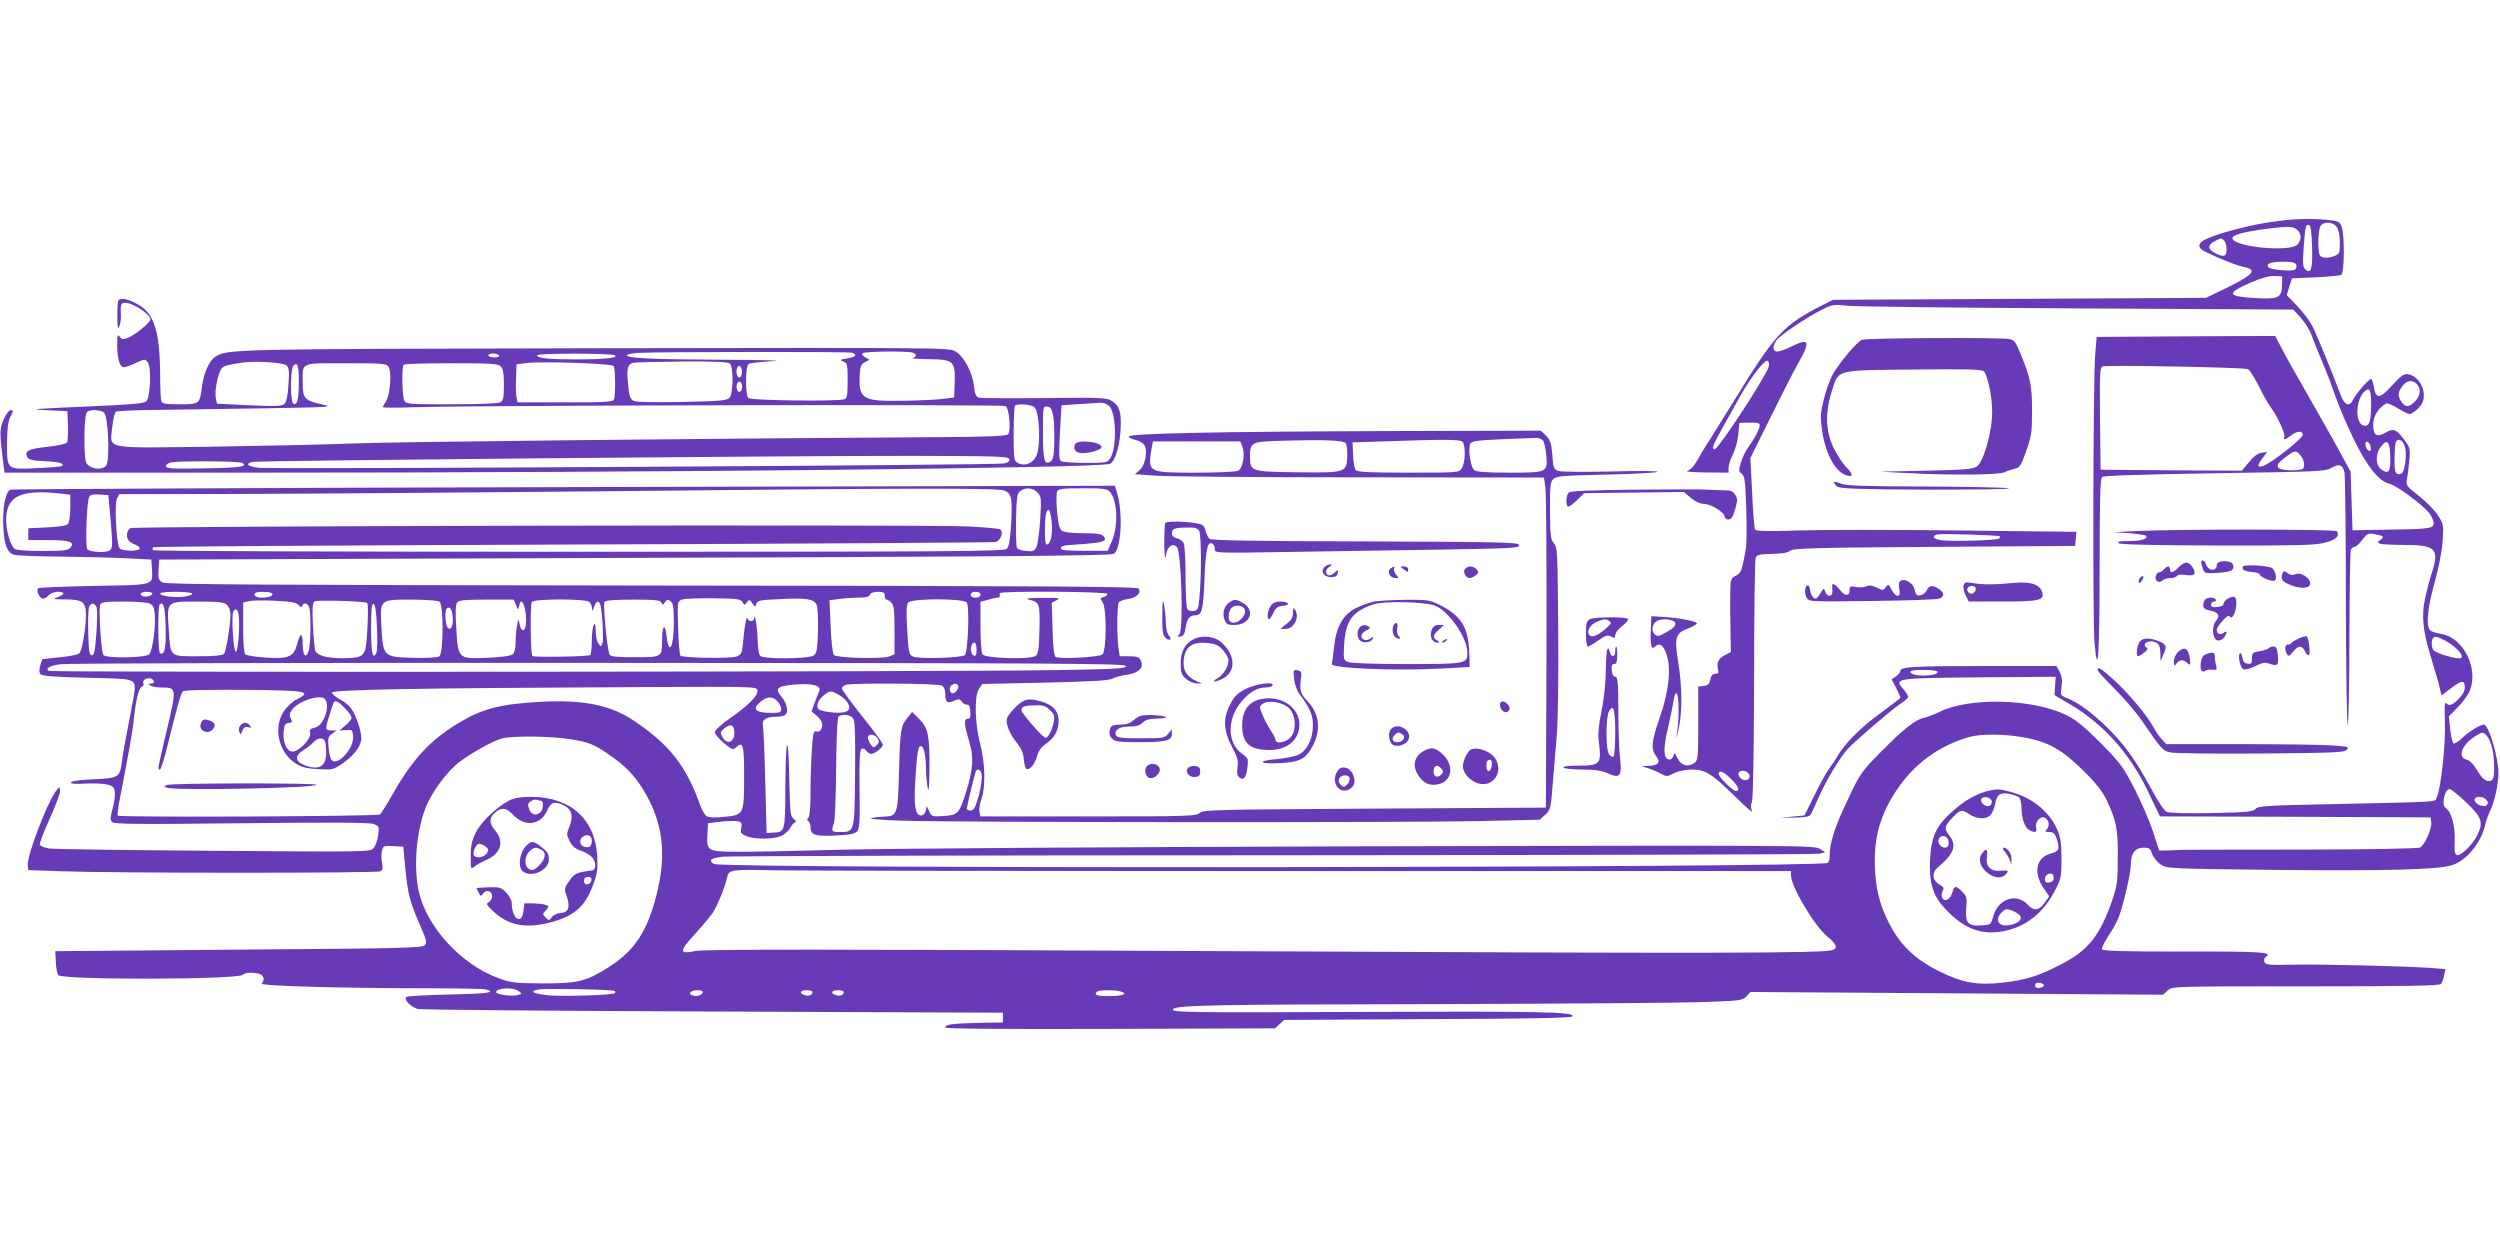 <?xml version="1.0" standalone="no"?>
<!DOCTYPE svg PUBLIC "-//W3C//DTD SVG 20010904//EN"
 "http://www.w3.org/TR/2001/REC-SVG-20010904/DTD/svg10.dtd">
<svg version="1.0" xmlns="http://www.w3.org/2000/svg"
 width="1280pt" height="640pt" viewBox="0 0 1280 640"
 preserveAspectRatio="xMidYMid meet">
<g transform="translate(0,640) scale(0.1,-0.1)"
fill="#673ab7" stroke="none">
<path d="M11632 5264 c-108 -15 -265 -56 -328 -84 -44 -19 -55 -39 -31 -58 22
-17 174 -81 211 -88 77 -14 57 -39 -84 -108 l-105 -51 -955 -5 -955 -5 -45
-23 c-210 -105 -251 -150 -470 -507 -41 -66 -92 -149 -115 -185 -24 -36 -53
-85 -67 -110 -15 -27 -34 -47 -49 -51 -13 -4 29 -7 94 -8 l117 -1 0 25 c0 14
10 45 22 68 12 23 25 69 28 102 l5 60 53 1 c39 1 52 -2 52 -13 0 -18 -27 -70
-57 -110 -14 -18 -31 -53 -39 -79 -13 -43 -12 -48 4 -60 15 -11 18 -36 23
-181 3 -92 2 -186 -3 -208 -4 -22 -11 -58 -16 -80 -6 -29 -15 -43 -35 -53 -25
-12 -27 -17 -28 -85 -1 -40 -1 -125 1 -189 l2 -116 -30 -16 c-34 -18 -44 -38
-36 -72 5 -19 2 -24 -14 -24 -14 0 -21 -9 -25 -29 -5 -23 -12 -30 -34 -33
l-28 -3 0 -188 c0 -177 -1 -190 -20 -203 -32 -24 -68 -14 -86 24 -15 29 -17
30 -22 11 -4 -13 -12 -20 -24 -17 -26 5 -28 56 -4 157 11 47 24 108 28 135 19
119 38 -9 21 -144 -7 -54 -7 -54 7 10 19 88 18 211 -2 336 -21 130 -15 152 47
175 24 9 46 21 48 27 3 11 -98 30 -183 34 l-50 3 -3 -69 c-3 -80 3 -105 20
-88 19 19 37 14 51 -15 37 -73 27 -198 -28 -356 -40 -115 -43 -154 -15 -189
24 -31 11 -48 -39 -49 l-36 -1 35 -12 c19 -6 49 -19 65 -28 28 -15 32 -15 65
3 22 11 56 18 91 19 70 0 100 -18 228 -143 51 -51 88 -82 82 -70 -8 15 -8 30
-1 48 6 16 10 253 11 628 0 331 4 610 8 621 6 15 19 19 83 20 50 1 81 6 93 16
16 13 118 16 739 20 l721 5 3 36 3 36 -604 7 c-333 4 -701 4 -819 0 -158 -5
-217 -4 -222 5 -4 6 -11 91 -15 189 l-9 177 99 200 c54 110 118 236 143 280
68 118 61 138 -34 90 -27 -14 -58 -25 -70 -25 -24 0 -27 26 -5 57 18 26 156
119 234 158 50 25 60 27 125 20 39 -5 570 -11 1180 -14 l1108 -6 39 -43 c21
-24 46 -64 55 -90 9 -26 35 -90 57 -142 22 -52 52 -132 67 -176 15 -45 56
-139 90 -210 67 -139 129 -218 182 -230 36 -7 180 -114 208 -154 11 -15 20
-37 20 -49 0 -27 -22 -30 -240 -33 l-175 -3 -5 150 -5 150 -49 90 c-27 50 -74
135 -106 190 -129 225 -189 332 -209 373 l-22 42 -457 -2 -457 -3 -8 -95 c-10
-131 -13 -1365 -3 -1473 17 -188 26 -62 26 382 0 355 3 461 13 469 8 7 215 13
577 19 528 8 567 9 596 27 40 24 59 17 68 -24 3 -18 7 -326 7 -684 1 -361 5
-631 10 -606 4 25 8 233 8 462 1 229 4 423 7 432 3 9 12 16 19 16 7 0 25 16
40 36 25 33 30 35 64 29 46 -9 50 -13 28 -30 -16 -11 -16 -13 -1 -19 8 -3 64
-6 122 -6 163 0 183 -20 143 -143 -11 -34 -27 -94 -35 -134 -18 -81 -11 -158
23 -273 11 -36 26 -87 34 -115 9 -27 18 -62 21 -78 l7 -28 46 36 c56 43 73 44
73 6 0 -19 -11 -39 -32 -60 -34 -33 -48 -37 -64 -21 -8 8 -9 -21 -6 -92 5
-110 -20 -343 -41 -388 -14 -29 49 -24 -574 -38 -300 -6 -344 -9 -355 -24 -11
-14 -44 -17 -223 -21 -124 -2 -219 0 -231 6 -13 5 -47 56 -84 126 -77 143
-138 226 -227 312 -76 73 -139 119 -196 143 -38 15 -38 16 -32 59 5 32 2 53
-9 76 l-17 31 -362 0 c-374 0 -437 -4 -437 -25 0 -7 -10 -19 -22 -28 l-23 -15
23 -44 c12 -23 22 -46 22 -50 0 -3 -45 -38 -99 -77 -96 -68 -189 -161 -221
-219 -8 -15 -27 -43 -41 -62 -15 -19 -50 -82 -78 -140 l-52 -105 -62 -6 -62
-6 74 1 c55 1 76 5 82 16 5 8 24 51 44 95 39 86 103 192 144 239 35 39 226
203 273 234 21 13 38 29 38 34 0 6 -12 24 -26 41 -46 54 -41 55 391 59 l390 3
-3 -47 -3 -47 78 -46 c170 -99 310 -255 401 -448 l61 -127 693 -2 693 -3 3
-25 c4 -32 -33 -117 -57 -129 -10 -6 -254 -10 -602 -11 -321 0 -595 -1 -609
-1 -14 -1 -47 -2 -75 -3 l-50 -1 -31 96 c-17 52 -60 151 -95 220 -59 114 -73
133 -174 235 -85 85 -125 118 -176 143 -171 84 -497 92 -649 16 -25 -12 -59
-26 -77 -29 -47 -11 -106 -57 -222 -175 -102 -103 -107 -110 -173 -251 -65
-136 -91 -219 -90 -282 1 -14 -4 -31 -11 -36 -32 -25 -5614 -31 -5699 -6 -10
3 -18 11 -18 18 0 9 21 15 61 20 34 3 1304 7 2823 7 1519 1 2775 4 2791 8 l30
7 -28 18 c-27 18 -101 18 -2320 13 -1348 -4 -2461 -11 -2702 -18 -225 -6 -464
-11 -530 -10 -142 1 -148 5 -143 91 l3 55 65 8 c36 4 75 5 88 2 20 -5 22 -10
17 -34 -5 -25 -2 -30 27 -42 42 -17 134 -17 176 0 18 8 40 27 48 42 8 16 20
29 27 29 6 0 3 7 -8 16 -19 14 -20 29 -24 212 -5 250 -19 213 -20 -54 -1 -222
-2 -225 -63 -227 l-33 -2 -7 264 c-3 145 -9 274 -12 287 -7 27 16 44 63 44 16
0 36 3 45 6 25 9 19 59 -10 93 -39 46 -28 58 63 66 91 8 140 -5 128 -33 -4 -9
-15 -36 -24 -60 l-16 -44 27 -23 c28 -24 35 -49 20 -73 -5 -7 -15 -10 -24 -7
-12 5 -16 -10 -21 -92 -4 -54 -7 -152 -7 -218 0 -74 -4 -125 -11 -132 -8 -8
-8 -13 0 -17 6 -4 11 -18 11 -30 0 -41 22 -49 125 -44 71 3 99 8 112 20 14 14
16 43 14 216 -2 148 1 202 10 208 7 4 17 0 24 -9 7 -10 17 -17 24 -17 20 0 61
32 61 47 0 8 -47 73 -105 145 -58 72 -105 137 -105 144 0 6 10 14 22 18 40 10
468 7 489 -4 13 -7 19 -21 19 -45 0 -41 10 -49 45 -33 23 10 29 10 40 -5 7
-10 19 -16 26 -15 10 2 15 -9 17 -34 2 -29 0 -38 -12 -38 -22 0 -20 -28 5
-112 26 -84 22 -145 -15 -264 -35 -110 -41 -117 -114 -122 -59 -4 -62 -3 -74
23 l-13 28 -5 -24 c-4 -15 -13 -24 -25 -24 -27 0 -36 45 -30 155 9 160 15 200
29 200 16 0 26 -43 27 -114 0 -28 4 -71 8 -96 6 -33 9 -8 10 95 1 171 -7 208
-53 254 l-36 36 -24 -30 c-34 -43 -37 -57 -43 -275 -6 -221 -8 -229 -77 -231
-23 -1 -52 -4 -66 -8 -14 -4 59 -10 165 -13 277 -9 2587 -10 2949 -2 l309 7
29 26 c27 25 28 32 38 156 6 72 15 186 21 255 6 72 9 303 7 541 -3 393 -4 418
-22 438 -17 18 -19 38 -20 165 -1 127 1 147 17 163 16 16 45 18 272 23 140 3
258 10 262 14 4 5 -103 6 -239 2 -145 -3 -256 -2 -271 3 -22 9 -25 17 -29 81
-5 61 -10 76 -32 99 l-27 26 -787 -2 c-867 -3 -1322 -12 -1323 -28 0 -5 15
-13 33 -17 17 -3 38 -15 46 -25 20 -27 7 -103 -23 -130 l-24 -21 117 -8 c64
-4 535 -8 1047 -8 l930 -1 7 -46 c5 -26 7 -406 6 -845 l-3 -799 -876 -5 c-817
-5 -878 -6 -896 -22 -18 -17 -60 -18 -571 -18 l-552 0 -5 23 c-3 12 1 42 10
66 22 63 19 186 -7 284 -27 104 -30 242 -6 279 l17 26 323 7 c234 5 328 11
343 20 11 7 44 16 73 20 62 8 92 38 72 74 -8 17 -20 21 -59 21 l-48 0 -7 46
c-8 63 -7 216 2 230 4 6 25 14 47 17 46 7 71 33 54 54 -9 10 -450 13 -2493 15
-2025 3 -2485 5 -2504 16 -20 12 -23 20 -20 65 l3 52 1965 7 c2258 7 2898 12
2921 22 39 17 50 207 19 310 l-12 39 -2820 -7 c-1551 -4 -2826 -10 -2834 -13
-23 -9 -39 -76 -38 -163 2 -112 19 -163 59 -171 17 -4 129 -8 250 -9 121 -2
272 -5 335 -9 l115 -6 3 -50 c4 -84 19 -79 -297 -85 -154 -3 -282 -8 -286 -12
-10 -10 4 -45 21 -52 8 -3 22 3 31 14 17 20 63 27 77 13 4 -4 -8 -13 -26 -19
-31 -12 -29 -13 39 -13 89 -1 103 -13 103 -84 0 -54 -17 -162 -30 -187 -5 -11
-35 -18 -101 -25 l-93 -10 -10 -33 c-6 -23 -6 -36 3 -45 8 -8 81 -14 237 -17
240 -5 243 -6 244 -56 0 -12 -13 -87 -29 -166 -16 -79 -32 -170 -36 -201 -11
-88 -15 -91 -146 -97 -68 -3 -114 -9 -116 -16 -2 -7 21 -9 74 -6 43 2 94 0
113 -5 30 -8 35 -14 38 -41 2 -18 -4 -56 -12 -84 -11 -40 -12 -55 -3 -66 10
-12 109 -13 662 -7 474 5 658 4 679 -4 27 -11 28 -14 22 -58 -3 -26 -14 -55
-24 -66 -17 -19 -36 -19 -817 -13 -440 3 -819 8 -843 12 -24 3 -46 12 -48 19
-3 6 20 67 51 134 31 68 55 133 53 144 -3 21 -4 20 -25 -8 -46 -66 -146 -330
-141 -375 l3 -25 175 -6 c272 -10 1613 -10 1629 0 10 6 12 19 7 44 -4 20 -4
48 0 62 6 24 10 26 58 23 l51 -3 11 -120 c13 -126 22 -161 78 -290 31 -71 33
-82 20 -95 -13 -13 -123 -16 -822 -21 -444 -4 -866 -7 -938 -8 l-131 -1 3 -56
c1 -31 7 -61 13 -67 25 -25 919 -23 944 2 12 12 50 14 85 5 23 -7 29 -33 12
-50 -12 -12 415 -24 859 -24 146 0 276 -3 289 -6 55 -15 8 -22 -186 -26 -115
-2 -214 -8 -221 -12 -17 -11 21 -51 57 -62 15 -4 695 -10 1512 -13 l1485 -6 0
-25 0 -25 -125 -2 c-135 -3 -170 -8 -170 -24 0 -6 276 -9 844 -7 l844 3 24 22
23 21 732 4 c530 2 735 6 743 14 23 23 -160 27 -1100 23 -835 -4 -945 -2 -945
11 0 24 171 27 1385 29 608 2 1201 6 1317 10 203 7 214 8 234 29 l21 23 1056
-7 1057 -7 24 22 c24 21 24 21 706 21 534 0 685 3 693 12 5 7 13 27 16 45 l7
31 -73 6 c-123 9 -565 20 -710 17 -122 -3 -139 -1 -144 14 -4 10 -1 20 6 25
40 25 -16 29 -417 28 -309 0 -418 3 -421 12 -2 6 12 35 31 65 20 29 43 70 52
92 24 57 65 232 65 278 0 56 22 85 65 85 29 0 35 -4 44 -32 6 -18 26 -43 44
-54 31 -21 42 -22 597 -28 559 -5 819 1 893 24 75 22 152 117 172 210 4 19 16
51 26 72 20 40 41 134 41 188 1 79 -50 250 -74 250 -19 0 -75 -34 -110 -67
-20 -20 -41 -33 -46 -29 -5 3 -13 36 -17 72 l-7 66 46 47 c25 25 52 63 61 83
47 115 -32 274 -146 292 -23 4 -49 12 -56 18 -23 19 -15 116 23 248 21 77 37
158 40 210 6 82 5 87 -24 132 -17 26 -61 70 -97 99 -65 51 -67 53 -61 88 4 20
9 63 12 96 5 56 4 63 -26 103 -38 53 -55 60 -92 39 -41 -23 -57 -21 -64 8 -13
54 12 110 63 139 6 3 33 -7 59 -24 26 -16 54 -30 62 -30 7 0 27 13 43 29 22
23 29 39 29 69 0 48 -36 97 -77 105 -24 5 -35 -2 -84 -55 -64 -71 -85 -73 -95
-8 -4 22 -10 40 -14 40 -12 0 -79 -78 -92 -106 -18 -39 -44 -30 -64 24 -38
104 -124 312 -145 353 -12 24 -46 69 -76 101 l-55 57 13 43 14 43 120 5 c66 3
126 9 133 13 15 10 17 200 2 244 -10 28 -15 31 -72 37 -88 9 -180 6 -286 -10z
m332 -26 c10 -14 16 -44 16 -80 0 -54 -2 -59 -26 -68 -38 -15 -71 -12 -78 6
-10 25 -7 124 4 145 15 27 64 25 84 -3z m-126 -103 c3 -113 -5 -139 -34 -115
-14 12 -15 28 -9 115 8 107 10 118 28 112 8 -2 13 -41 15 -112z m-76 88 c22
-20 23 -51 1 -75 -37 -41 -333 -12 -333 33 0 15 50 30 150 44 132 18 161 18
182 -2z m-374 -55 c7 -7 12 -27 12 -45 0 -38 -14 -42 -60 -18 -37 19 -38 40
-2 59 33 19 35 19 50 4z m369 -124 c3 -9 0 -20 -8 -25 -16 -9 -119 -1 -133 11
-19 18 9 30 70 30 50 0 66 -4 71 -16z m-73 -103 c-1 -66 -18 -74 -138 -67
-145 8 -149 24 -21 80 54 23 93 34 120 33 l40 -2 -1 -44z m-2628 -418 c-18
-57 -258 -423 -277 -423 -17 0 -9 22 40 109 26 47 67 120 91 163 57 101 129
193 142 180 5 -5 7 -19 4 -29z m2454 -13 c9 -5 33 -44 55 -87 21 -43 48 -91
61 -108 35 -48 76 -136 70 -151 -7 -19 4 -17 34 6 31 25 60 26 60 3 0 -17
-146 -133 -197 -156 -35 -16 -39 -2 -10 36 l25 33 -29 -4 c-19 -3 -41 -19 -64
-48 l-37 -44 -361 2 -362 3 -3 262 c-2 243 -1 262 15 267 28 8 726 -5 743 -14z
m864 -76 c23 -23 19 -61 -9 -89 -30 -31 -49 -32 -69 -3 -21 30 -20 50 5 82 23
29 50 33 73 10z m-234 -102 c0 -86 -8 -112 -31 -112 -55 0 -51 144 5 182 20
13 26 -4 26 -70z m-4240 -187 c6 -8 14 -42 17 -76 8 -88 6 -89 -192 -89 -114
0 -166 4 -177 13 -20 15 -33 115 -19 137 8 12 42 16 158 21 81 3 160 6 174 7
15 1 32 -5 39 -13z m-1009 -15 c5 -8 8 -40 7 -70 -4 -80 -9 -81 -261 -78 -236
3 -237 4 -237 83 0 70 8 74 155 78 233 7 325 3 336 -13z m597 8 c17 -17 15
-109 -4 -136 -15 -22 -18 -22 -273 -22 -205 0 -261 3 -270 14 -6 7 -12 42 -13
77 l-3 64 160 5 c315 11 390 11 403 -2z m4825 -25 c10 -33 3 -108 -12 -132 -5
-8 -16 -11 -25 -8 -13 5 -16 21 -16 76 0 38 3 77 6 86 10 25 37 13 47 -22z
m-5952 0 c15 -39 2 -110 -21 -123 -11 -6 -104 -10 -219 -10 -244 0 -245 0
-225 123 l7 37 224 0 223 0 11 -27z m5777 -2 c3 -16 -1 -22 -10 -19 -7 3 -15
15 -16 27 -3 16 1 22 10 19 7 -3 15 -15 16 -27z m100 -42 c3 -82 -7 -99 -42
-75 -34 21 -36 81 -5 120 31 40 44 28 47 -45z m-464 5 c23 -23 31 -64 15 -75
-8 -5 -39 -8 -69 -7 -71 4 -77 24 -19 67 49 36 52 36 73 15z m-6635 -185 c41
-14 45 -36 38 -172 -5 -80 -11 -115 -22 -127 -14 -13 -241 -15 -2190 -15
-1195 0 -2177 3 -2181 8 -4 4 -4 10 0 15 4 4 971 10 2149 14 1178 4 2152 10
2164 13 27 6 43 53 23 65 -7 4 -85 11 -174 15 -230 10 -4257 2 -4278 -9 -18
-8 -24 -42 -10 -63 4 -6 20 -17 35 -22 16 -6 25 -15 22 -21 -9 -14 -91 -12
-103 3 -16 19 -27 230 -13 255 l12 22 622 1 c342 1 1146 7 1787 13 1603 17
2080 18 2119 5z m172 -10 c21 -21 21 -28 15 -138 -4 -63 -13 -127 -19 -141
-11 -22 -18 -25 -52 -21 -22 1 -43 8 -48 15 -4 6 -6 71 -5 144 3 119 5 135 22
148 28 20 63 17 87 -7z m371 4 c40 -45 45 -177 10 -255 l-21 -48 -121 0 c-93
0 -121 3 -118 13 5 14 5 14 119 22 99 7 119 16 100 39 -11 12 -34 16 -105 16
-58 0 -99 5 -109 13 -13 9 -19 35 -25 100 -4 48 -4 94 1 102 6 12 32 15 131
15 104 0 125 -3 138 -17z m-5383 -9 l61 -7 0 -66 c0 -36 -5 -73 -10 -81 -7
-11 -35 -16 -107 -20 l-98 -5 0 -30 0 -30 102 0 c111 0 141 -11 111 -41 -12
-12 -40 -15 -142 -15 -81 0 -132 4 -141 11 -25 21 -48 108 -43 167 9 105 80
136 267 117z m268 -144 c10 -123 10 -136 -5 -148 -17 -13 -90 -10 -114 4 -12
7 -5 235 8 268 5 13 17 16 53 14 l46 -3 12 -135z m4817 3 c7 -63 -3 -114 -22
-121 -9 -3 -12 18 -12 71 0 76 6 107 20 107 4 0 10 -26 14 -57z m4855 -79 c2
-2 1 -7 -3 -11 -10 -10 -259 -17 -303 -8 -36 6 -43 20 -15 29 19 5 314 -4 321
-10z m-9459 -293 c0 -11 -30 -19 -47 -14 -24 8 -13 23 17 23 17 0 30 -4 30 -9z
m204 0 c3 -5 -13 -11 -36 -15 -47 -8 -128 2 -128 15 0 12 157 12 164 0z m410
0 c7 -11 -18 -21 -54 -21 -29 0 -45 12 -33 24 10 9 81 7 87 -3z m3136 -11 c0
-11 4 -20 9 -20 5 0 17 -7 25 -16 13 -12 16 -40 16 -140 l0 -124 -27 -11 c-37
-14 -268 -8 -283 7 -7 7 -14 67 -17 146 l-6 135 48 6 c26 4 71 7 100 7 38 0
55 4 59 15 3 9 19 15 41 15 28 0 35 -4 35 -20z m490 5 c0 -9 -9 -15 -25 -15
-16 0 -25 6 -25 15 0 9 9 15 25 15 16 0 25 -6 25 -15z m650 4 c0 -6 -9 -13
-20 -16 -18 -5 -18 -7 -5 -26 22 -32 21 -249 -1 -268 -18 -14 -222 -25 -240
-12 -7 5 -13 58 -15 143 l-4 134 25 13 c22 11 12 13 -75 12 -72 -1 -91 -3 -67
-9 55 -13 57 -20 54 -153 -2 -101 -6 -124 -20 -135 -25 -20 -259 -13 -272 8
-5 8 -10 72 -10 142 l0 127 38 10 c20 6 43 11 50 11 6 0 11 3 11 8 -1 4 -1 10
0 15 2 12 551 9 551 -4z m-1868 -42 c9 -17 11 -17 22 -1 12 16 14 15 28 -5 15
-21 16 -21 20 -3 5 17 18 20 112 24 148 8 185 2 198 -31 5 -14 8 -75 6 -134
-3 -94 -6 -111 -22 -123 -26 -18 -256 -20 -274 -2 -7 7 -12 42 -13 83 -1 60
-15 145 -18 108 -1 -7 -7 -13 -15 -13 -8 0 -16 6 -19 13 -5 16 -14 -30 -22
-116 -6 -62 -9 -69 -33 -78 -31 -12 -276 -8 -288 4 -5 4 -10 69 -12 142 -4
134 -4 135 19 145 13 5 86 8 162 7 122 -2 140 -4 149 -20z m-2273 -15 c10 -12
15 -14 18 -4 8 20 30 14 37 -10 9 -37 7 -194 -4 -223 -15 -39 -30 -21 -30 36
0 61 -12 63 -28 4 -18 -68 -42 -79 -159 -72 -52 3 -101 11 -107 17 -7 7 -11
57 -11 138 l0 127 30 7 c17 4 77 5 135 2 82 -4 108 -9 119 -22z m351 11 c9 -9
0 -206 -10 -239 -13 -37 -30 -44 -121 -44 -75 0 -124 14 -135 38 -3 9 -9 68
-12 131 -4 89 -2 115 9 122 14 8 259 1 269 -8z m370 7 c22 -14 21 -267 -1
-281 -8 -5 -66 -9 -131 -7 -155 4 -156 5 -165 154 -8 147 -11 144 155 144 70
0 134 -5 142 -10z m392 -17 c11 -27 12 -28 16 -5 11 66 44 -29 34 -99 -5 -37
-25 -33 -32 7 -6 28 -6 28 -13 -11 -4 -22 -7 -61 -7 -86 0 -29 -6 -51 -15 -59
-9 -8 -59 -15 -129 -18 -151 -6 -150 -7 -160 152 -5 85 -4 122 5 132 9 11 43
14 150 14 l139 0 12 -27z m376 15 c7 -7 12 -21 13 -32 0 -17 2 -16 11 7 11 31
24 35 32 10 10 -37 17 -173 11 -194 -7 -22 -8 -22 -21 -4 -8 10 -14 39 -14 64
0 34 -3 42 -10 31 -5 -8 -10 -45 -10 -82 0 -37 -4 -69 -8 -72 -13 -8 -289 -12
-296 -5 -10 9 -12 262 -3 277 11 17 278 17 295 0z m368 -3 c6 -14 8 -13 19 2
11 15 15 15 29 4 13 -11 16 -33 16 -110 0 -126 -26 -172 -37 -66 -8 66 -23 55
-23 -17 0 -94 1 -93 -140 -93 -91 0 -123 3 -129 14 -11 18 -35 257 -26 270 4
7 59 11 146 11 116 0 141 -3 145 -15z m1564 0 c15 -19 6 -253 -10 -269 -15
-15 -242 -21 -267 -7 -19 9 -22 24 -28 136 -6 94 -4 129 5 140 18 22 282 22
300 0z m-4187 -4 c20 -8 26 -18 29 -53 7 -63 -11 -190 -28 -208 -18 -18 -216
-22 -234 -4 -12 12 -26 233 -17 258 5 13 25 16 116 16 60 0 121 -4 134 -9z
m399 -8 c10 -9 18 -30 18 -49 0 -53 -22 -188 -33 -201 -7 -9 -46 -13 -133 -13
-147 0 -141 -6 -150 137 -10 146 -13 143 148 143 108 0 135 -3 150 -17z m-667
-16 c4 -13 3 -73 -2 -133 -6 -87 -11 -109 -23 -109 -12 0 -16 20 -18 110 -2
61 0 120 3 133 7 29 33 28 40 -1z m353 -96 c3 -109 -6 -150 -29 -135 -10 6
-12 237 -2 248 20 20 28 -9 31 -113z m1082 -2 c3 -63 2 -122 -3 -132 -18 -39
-27 1 -27 124 0 100 3 130 13 127 8 -3 14 -40 17 -119z m388 51 c4 -47 -12
-75 -28 -50 -11 17 -13 83 -3 94 15 15 28 -3 31 -44z m-1097 18 c9 -51 -2
-199 -14 -195 -12 4 -23 177 -13 204 8 20 23 15 27 -9z m7357 -50 c2 -11 -12
-26 -43 -43 -37 -22 -48 -25 -60 -15 -20 16 -19 45 1 65 22 22 97 17 102 -7z
m3940 -87 c52 -27 101 -79 83 -90 -15 -10 -132 24 -143 42 -10 15 -10 51 -1
60 10 11 21 8 61 -12z m-7518 -47 c0 -24 -4 -34 -12 -32 -24 8 -22 68 2 68 5
0 10 -16 10 -36z m765 -84 c0 -13 -50 -16 -365 -21 -517 -9 -5136 -12 -5150
-4 -19 12 3 26 56 34 27 5 1266 8 2754 7 2397 -1 2705 -3 2705 -16z m4155 -30
c0 -24 -130 -26 -138 -2 -3 9 15 12 67 12 40 0 71 -4 71 -10z m-9132 -47 c2
-7 -4 -13 -15 -13 -15 0 -16 -2 -3 -10 8 -5 33 -10 56 -10 79 0 79 -1 29 -214
-49 -208 -49 -206 -36 -206 5 0 23 57 40 128 49 198 67 262 77 272 7 7 123 9
314 8 324 -3 349 -8 271 -48 -23 -11 -53 -39 -68 -62 -55 -82 -27 -209 58
-265 32 -21 55 -27 117 -31 75 -4 79 -3 127 30 59 41 95 90 95 129 0 37 -27
117 -52 152 -11 15 -37 36 -59 47 -21 11 -39 27 -39 34 0 15 445 23 1560 28
610 3 615 3 618 -17 4 -27 -46 -77 -141 -143 -45 -31 -77 -61 -77 -71 0 -9 21
-34 46 -55 43 -36 46 -37 64 -21 34 31 40 10 40 -148 0 -197 -2 -200 -99 -209
-43 -5 -80 -4 -91 2 -10 5 -26 31 -35 57 -71 201 -157 310 -338 432 -120 81
-258 109 -477 98 -210 -12 -301 -35 -424 -110 -145 -88 -234 -184 -336 -364
-29 -51 -58 -97 -64 -103 -13 -10 -1333 -16 -1343 -6 -3 3 2 43 11 88 42 216
66 348 71 403 11 103 25 163 41 169 8 3 12 11 8 17 -8 13 15 30 35 26 8 -1 16
-8 19 -14z m4117 -23 c7 -12 -12 -40 -27 -40 -16 0 -21 32 -7 41 18 12 26 11
34 -1z m-622 -41 c65 -34 87 -84 41 -95 -35 -9 -126 3 -135 17 -11 18 1 48 29
69 29 23 36 24 65 9z m-2617 -31 c25 -40 -11 -136 -55 -144 -23 -5 -27 -10
-23 -29 5 -30 -62 -97 -93 -93 -28 4 -46 45 -43 98 3 38 6 45 25 48 20 3 21 6
12 23 -8 15 -7 26 5 43 30 47 153 86 172 54z m2314 -8 c11 -11 20 -29 20 -40
0 -17 -7 -20 -49 -20 -85 0 -104 20 -55 59 33 26 58 27 84 1z m-2214 -36 c19
-19 34 -41 34 -49 0 -7 -14 -25 -31 -39 l-31 -26 34 2 c31 3 33 1 36 -30 6
-62 -78 -156 -110 -124 -6 6 -13 36 -16 65 -4 48 -2 56 19 71 l23 16 -27 0
c-32 0 -33 8 -11 76 9 27 17 55 20 62 6 21 25 13 60 -24z m2604 -55 c8 -14 10
-105 8 -286 -3 -298 -2 -293 -80 -293 -41 0 -43 4 -28 45 5 14 10 141 11 283
2 172 6 259 13 264 23 15 65 8 76 -13z m-612 -53 c12 -59 -32 -89 -59 -40 -12
24 -12 28 10 45 27 22 44 20 49 -5z m8974 -33 c23 -26 38 -89 38 -161 0 -49
-4 -64 -16 -69 -24 -9 -45 8 -74 58 -16 27 -35 46 -50 49 -50 12 -26 78 44
121 38 23 39 23 58 2z m-8238 -15 c8 -14 7 -21 -6 -34 -15 -15 -17 -14 -33 9
-9 15 -14 31 -10 37 9 15 36 9 49 -12z m5866 7 c125 -22 197 -62 306 -170 69
-68 98 -106 122 -156 48 -103 56 -143 55 -289 0 -120 -3 -144 -27 -215 -63
-185 -124 -261 -264 -333 -117 -60 -178 -79 -297 -93 -135 -15 -210 -1 -334
62 -122 62 -197 136 -253 250 -48 96 -67 180 -69 304 -2 136 31 247 110 367
89 135 216 229 371 274 61 17 177 17 280 -1z m-7445 -9 c100 -15 130 -27 222
-93 83 -59 132 -117 183 -213 78 -151 90 -301 40 -497 -48 -185 -111 -279
-239 -362 -119 -76 -158 -86 -341 -86 -140 1 -162 3 -226 26 -190 69 -366 258
-409 441 -28 121 -15 303 32 427 31 83 111 191 177 241 64 48 178 111 220 120
52 13 246 11 341 -4z m-1251 -12 c3 -9 6 -35 6 -59 0 -71 -40 -92 -115 -61
-45 19 -46 48 -2 75 18 11 42 29 52 41 22 24 51 26 59 4z m3360 -160 c8 -20
-2 -86 -21 -146 -11 -35 -20 -48 -34 -48 -10 0 -19 5 -19 10 0 10 36 160 45
188 6 17 22 15 29 -4z m3934 -22 c-4 -22 -38 -22 -52 1 -8 13 -8 20 3 27 20
12 53 -7 49 -28z m-96 -9 c38 -37 49 -63 26 -63 -16 0 -88 71 -88 87 0 23 23
14 62 -24z m3766 -122 c79 -76 88 -100 56 -166 -21 -46 -82 -107 -103 -103
-13 3 -15 15 -13 75 4 71 -18 150 -47 167 -22 14 -4 96 21 96 7 0 46 -31 86
-69z m102 14 c10 -12 10 -19 2 -27 -15 -15 -62 5 -62 27 0 20 44 20 60 0z
m-6077 -365 l2517 0 0 -22 c0 -58 120 -259 186 -313 46 -38 55 -59 28 -69 -44
-17 -590 -18 -3075 -6 -2054 10 -2707 10 -2748 1 -84 -18 -85 -3 -5 84 38 42
79 91 91 108 23 32 67 139 77 189 8 35 26 37 241 32 94 -2 1303 -4 2688 -4z
m3812 -585 c0 -5 -10 -11 -22 -13 -16 -2 -23 2 -23 13 0 11 7 15 23 13 12 -2
22 -7 22 -13z m-7810 -29 c18 -13 18 -14 -4 -21 -27 -8 -111 3 -111 15 0 22
87 27 115 6z m492 0 c4 -3 4 -8 1 -11 -10 -10 -263 -18 -340 -11 -79 8 -101
21 -50 30 38 6 381 0 389 -8z m451 -8 c-5 -15 -33 -22 -54 -14 -24 9 -6 26 27
26 20 0 29 -4 27 -12z m562 3 c0 -16 -19 -23 -40 -16 -30 10 -24 25 10 25 17
0 30 -4 30 -9z m160 0 c0 -16 -19 -23 -40 -16 -30 10 -24 25 10 25 17 0 30 -4
30 -9z m1417 3 c42 -12 12 -24 -58 -24 -64 0 -80 6 -62 23 8 9 90 9 120 1z"/>
<path d="M1031 2702 c-23 -42 37 -71 63 -30 12 20 3 32 -31 42 -16 5 -25 2
-32 -12z"/>
<path d="M1230 2685 c-7 -8 -9 -23 -5 -32 6 -16 8 -15 16 6 7 17 15 22 30 18
16 -4 18 -3 8 9 -15 18 -33 18 -49 -1z"/>
<path d="M856 2381 c-18 -7 -18 -8 -2 -14 42 -16 766 -2 766 15 0 10 -738 9
-764 -1z"/>
<path d="M10190 2353 c-60 -12 -128 -48 -190 -104 -87 -77 -112 -130 -118
-250 -6 -115 13 -181 72 -246 94 -104 183 -141 296 -122 121 21 213 93 276
218 26 51 29 65 29 156 -1 82 -5 109 -23 150 -42 92 -129 162 -236 190 -58 15
-63 16 -106 8z m147 -35 c7 -6 13 -29 13 -53 0 -54 17 -103 40 -115 30 -16 41
-12 35 13 -8 32 28 66 50 47 18 -15 19 -42 3 -58 -9 -9 -6 -12 14 -12 20 0 29
-7 37 -31 19 -55 15 -67 -29 -79 -76 -21 -91 -99 -35 -180 l27 -39 -21 -30
c-32 -45 -56 -48 -90 -12 -56 60 -149 30 -174 -56 -14 -48 -14 -48 -62 -51
-69 -5 -84 13 -78 88 5 53 3 61 -20 84 -34 34 -41 33 -52 -6 -11 -36 -41 -49
-52 -22 -3 9 -2 24 4 33 8 13 4 20 -18 33 -38 23 -39 62 -3 91 79 66 94 109
54 160 -27 35 -25 46 16 90 41 43 48 44 89 17 37 -25 87 -26 107 -2 8 9 18 32
22 51 10 53 24 64 70 57 22 -4 46 -12 53 -18z m-139 -21 c2 -9 -4 -20 -13 -23
-20 -8 -50 19 -40 36 10 17 49 8 53 -13z m-223 -197 c3 -11 3 -24 0 -30 -16
-26 -60 4 -49 34 9 22 41 20 49 -4z m540 -196 c0 -12 -8 -20 -22 -22 -17 -3
-23 2 -23 16 0 20 16 33 35 28 6 -2 10 -11 10 -22z m-174 -190 c17 -21 -7 -43
-55 -51 -55 -9 -75 28 -36 67 16 16 24 18 49 9 16 -6 35 -17 42 -25z"/>
<path d="M10263 2042 c9 -9 20 -29 26 -42 l10 -25 0 27 c1 27 -21 58 -41 58
-6 0 -4 -8 5 -18z"/>
<path d="M10145 2026 c-39 -59 73 -154 123 -104 20 20 14 24 -23 20 -52 -6
-79 21 -72 70 6 43 -5 49 -28 14z"/>
<path d="M2608 2302 c-64 -33 -146 -111 -172 -165 -20 -40 -26 -66 -26 -121 0
-65 1 -68 18 -54 9 9 38 25 64 36 73 32 91 94 43 150 -31 37 -32 62 -2 90 31
29 58 28 88 -4 66 -72 149 -61 184 23 16 37 39 42 85 18 38 -20 46 -54 26
-106 -16 -39 -16 -43 1 -76 13 -26 29 -39 58 -49 22 -7 48 -23 58 -35 21 -26
19 -63 -3 -66 -78 -10 -88 -14 -115 -53 -27 -38 -27 -40 -12 -84 18 -53 6 -80
-37 -81 -14 -1 -33 -10 -41 -21 -13 -18 -15 -18 -31 -2 -17 17 -17 18 1 37 17
20 17 21 -1 28 -11 4 -39 7 -64 8 l-45 0 -5 -40 c-9 -75 -60 -39 -60 42 0 14
-13 37 -29 54 -26 26 -35 28 -90 26 -34 -1 -61 -3 -61 -5 0 -2 5 -12 11 -23
10 -19 11 -20 23 -3 16 22 46 12 46 -15 0 -11 -8 -24 -17 -30 -16 -8 -13 -14
26 -50 74 -69 164 -86 284 -55 125 32 181 80 222 189 23 60 26 82 23 150 -10
190 -137 305 -338 305 -54 0 -86 -5 -112 -18z m163 -2 c13 0 11 -44 -3 -58
-21 -21 -48 -14 -59 15 -8 23 -7 30 8 40 9 8 24 11 31 8 8 -3 18 -5 23 -5z
m259 -205 c0 -29 -13 -38 -40 -30 -24 8 -26 41 -3 53 24 14 43 4 43 -23z
m-544 -29 c15 -12 17 -18 8 -33 -12 -20 -51 -30 -66 -15 -12 12 8 62 25 62 7
0 22 -6 33 -14z m542 -173 c-5 -26 -38 -29 -38 -4 0 15 6 21 21 21 14 0 19 -5
17 -17z"/>
<path d="M2691 2066 c-31 -33 -40 -106 -16 -126 44 -37 135 3 135 59 0 31 -6
40 -44 69 -36 28 -47 28 -75 -2z m80 -16 c28 -15 23 -47 -11 -81 -25 -25 -33
-28 -50 -19 -26 14 -27 63 0 90 23 23 33 24 61 10z"/>
<path d="M607 4863 c-4 -3 -7 -40 -6 -82 0 -61 2 -71 10 -51 6 13 9 38 8 55
-3 54 0 65 21 65 41 0 130 -59 130 -86 0 -15 -80 -81 -116 -94 -24 -9 -31 -8
-41 6 -11 15 -13 9 -13 -43 0 -71 13 -113 35 -113 8 0 36 10 61 22 46 21 47
21 61 2 19 -25 13 -178 -8 -199 -11 -11 -81 -17 -319 -27 -259 -11 -288 -14
-195 -18 l110 -5 3 -75 c1 -41 -1 -80 -5 -86 -5 -7 -50 -16 -102 -22 -96 -10
-117 -21 -101 -53 8 -13 27 -18 89 -20 75 -4 102 -11 88 -25 -3 -3 -61 -8
-129 -11 -155 -7 -152 -10 -152 131 1 74 5 110 18 134 15 28 15 32 1 32 -9 0
-24 -20 -36 -47 -21 -49 -22 -64 -3 -220 l7 -53 1296 0 c2034 0 4310 23 4363
45 26 10 49 81 55 169 6 93 -4 127 -44 153 -25 17 -52 18 -344 15 -174 -2
-326 -1 -337 2 -15 5 -21 19 -25 59 -9 73 -53 155 -97 179 -34 18 -88 18
-1845 15 -1874 -4 -1882 -4 -1943 -44 -31 -19 -59 -83 -68 -153 -11 -89 -12
-90 -113 -90 -72 0 -90 3 -95 16 -3 9 -6 66 -6 127 -1 229 -30 323 -115 369
-49 27 -85 35 -98 21z m3757 -269 c27 -11 18 -21 -26 -29 -38 -6 -40 -8 -20
-16 20 -8 22 -14 22 -98 0 -72 -3 -90 -16 -95 -31 -12 -479 -7 -492 6 -17 17
-16 164 1 175 6 4 62 10 122 14 68 3 -31 6 -256 7 -365 2 -489 8 -489 23 0 4
24 10 53 12 92 6 1085 7 1101 1z m310 0 c21 -8 20 -21 -1 -27 -10 -3 26 -5 80
-6 129 -1 139 -10 135 -119 l-3 -77 -55 -7 c-30 -4 -122 -9 -205 -10 -209 -4
-230 9 -223 132 2 46 7 56 27 66 l23 12 -21 12 c-12 6 -19 15 -16 21 7 10 233
13 259 3z m-2119 -14 c4 -6 -7 -10 -24 -10 -17 0 -31 5 -31 10 0 6 11 10 24
10 14 0 28 -4 31 -10z m593 1 c22 -13 -49 -21 -199 -21 -141 0 -199 6 -199 21
0 11 381 11 398 0z m-1683 -51 c15 -12 17 -27 12 -98 -3 -55 -10 -89 -20 -99
-12 -13 -40 -14 -180 -8 l-166 8 -6 28 c-8 36 12 134 31 154 14 13 32 18 109
29 64 9 203 0 220 -14z m1677 -4 c9 -13 10 -148 2 -170 -5 -14 -37 -16 -250
-16 l-244 0 -5 23 c-3 12 -5 56 -3 97 l3 75 50 6 c79 10 439 -2 447 -15z m596
12 c17 -17 16 -149 -1 -172 -12 -17 -36 -19 -243 -24 -158 -3 -237 -1 -251 6
-16 9 -22 25 -27 82 -9 87 -3 108 32 113 15 2 128 5 253 6 163 1 228 -2 237
-11z m-2208 -96 c0 -88 -9 -120 -29 -108 -15 10 -15 178 1 194 21 21 28 1 28
-86z m461 76 c15 -29 6 -141 -15 -173 -9 -13 -16 -27 -16 -30 0 -3 73 -3 163
0 318 10 3012 15 3026 6 18 -12 28 -125 13 -144 -8 -10 -88 -13 -344 -15
-1293 -8 -2775 -24 -2993 -32 -143 -6 -476 -13 -740 -17 -564 -7 -522 -16
-510 101 4 39 12 74 18 78 7 4 91 8 187 9 96 1 346 5 555 8 349 6 375 7 320
19 -97 22 -105 30 -105 111 0 109 -18 101 221 101 203 0 209 -1 220 -22z m573
6 c12 -11 16 -36 16 -94 0 -68 -3 -81 -19 -90 -12 -6 -110 -10 -250 -10 -217
0 -231 1 -241 19 -11 22 -14 174 -3 184 3 4 113 7 244 7 203 0 240 -2 253 -16z
m1234 -35 c-1 -13 -7 -23 -13 -22 -13 3 -18 30 -11 50 10 24 29 1 24 -28z m2
-69 c0 -25 -18 -36 -26 -16 -8 21 3 49 16 41 5 -3 10 -15 10 -25z m1879 -99
c37 -37 40 -215 5 -268 -14 -22 -21 -23 -127 -23 -61 0 -118 4 -125 9 -10 6
-11 37 -5 147 l8 139 90 6 c50 3 100 6 113 7 12 1 31 -7 41 -17z m-384 -5 c27
-19 35 -193 12 -248 -17 -40 -60 -58 -96 -38 -20 10 -21 20 -21 149 0 76 3
141 7 144 12 12 79 7 98 -7z m98 -49 c4 -27 6 -87 5 -134 -2 -70 -6 -88 -21
-97 -30 -19 -37 10 -37 152 0 132 0 133 22 130 18 -2 24 -12 31 -51z m-4861
21 c23 -19 32 -253 10 -274 -23 -24 -84 -14 -100 16 -14 27 -13 234 2 258 9
16 68 16 88 0z m4636 -239 c2 -11 -6 -18 -27 -22 -43 -9 -3753 -30 -3817 -22
-56 7 -71 21 -32 30 30 7 2770 32 3388 31 438 -1 485 -3 488 -17z m-3928 -19
c31 -19 -8 -25 -196 -28 -168 -3 -194 -1 -194 12 0 8 11 16 28 19 56 8 348 6
362 -3z"/>
<path d="M5504 4125 c-11 -28 4 -45 39 -45 41 0 97 18 97 31 0 28 -126 40
-136 14z"/>
<path d="M9533 4660 c-25 -10 -111 -111 -147 -173 -14 -23 -35 -80 -47 -127
-19 -76 -20 -92 -10 -164 16 -113 64 -206 118 -227 42 -16 44 0 7 38 -20 20
-50 66 -67 102 -40 85 -43 179 -8 289 36 112 13 106 421 110 284 3 349 1 358
-10 20 -25 42 -131 42 -207 0 -102 -44 -256 -79 -280 -21 -13 -66 -17 -261
-21 l-235 -5 139 -7 c215 -12 474 -10 499 4 12 6 35 14 51 18 27 5 33 14 60
90 27 76 30 97 30 205 0 128 -7 167 -56 287 -27 67 -34 77 -61 82 -46 9 -729
6 -754 -4z"/>
<path d="M9390 3931 c0 -5 7 -15 17 -22 13 -11 100 -14 462 -16 245 0 433 2
416 7 -16 4 -209 8 -428 9 -323 1 -404 4 -432 15 -19 8 -35 11 -35 7z"/>
<path d="M8376 3893 c-222 -2 -334 -7 -343 -14 -14 -12 -18 -61 -6 -73 4 -3
24 11 45 31 l39 38 255 3 255 3 37 -31 c23 -19 48 -30 67 -30 35 0 105 -44
105 -65 0 -8 9 -15 19 -15 15 0 23 13 35 52 13 47 13 55 0 75 -12 19 -24 23
-62 23 -26 0 -63 2 -82 3 -19 2 -183 2 -364 0z"/>
<path d="M5967 3723 c-4 -3 -6 -52 -6 -107 1 -65 4 -87 8 -62 7 48 33 68 57
45 22 -23 34 -419 13 -445 -12 -14 -11 -16 6 -13 15 3 21 15 26 47 6 44 20 62
50 62 33 0 40 27 46 184 6 154 16 198 41 182 7 -4 12 -16 12 -28 0 -20 1 -20
373 -14 204 3 556 9 780 12 370 6 408 8 405 23 -3 15 -71 16 -787 19 -561 1
-788 5 -798 13 -7 6 -17 26 -21 43 -7 27 -14 32 -53 38 -59 9 -144 10 -152 1z
m173 -42 c11 -21 12 -233 1 -341 -5 -59 -8 -65 -30 -68 -13 -2 -28 2 -32 10
-5 7 -9 82 -9 166 0 84 -4 162 -10 172 -5 10 -21 21 -35 24 -16 4 -25 13 -25
25 0 24 13 29 77 30 42 1 54 -3 63 -18z"/>
<path d="M10935 3681 l-110 -6 77 -5 c42 -3 80 -9 85 -13 15 -15 -22 -27 -86
-27 -47 0 -62 -3 -54 -11 7 -7 166 -11 499 -12 394 -1 501 1 551 13 61 14 84
34 68 60 -6 11 -821 11 -1030 1z"/>
<path d="M11270 3521 c0 -5 4 -21 9 -34 9 -23 13 -24 78 -20 69 5 84 13 76 42
-6 24 -83 24 -83 -1 0 -35 -44 -33 -55 3 -6 19 -25 27 -25 10z"/>
<path d="M11154 3495 c-28 -28 -44 -32 -44 -10 0 8 -4 15 -9 15 -5 0 -14 -7
-21 -15 -7 -8 -18 -15 -25 -15 -7 0 -15 -9 -18 -21 -6 -24 18 -38 36 -20 6 6
23 11 38 11 15 0 31 5 35 11 4 7 21 9 45 5 45 -7 57 6 35 39 -21 32 -40 32
-72 0z"/>
<path d="M6779 3494 c-19 -23 1 -49 37 -49 21 0 30 6 33 20 3 20 3 20 -17 2
-22 -20 -42 -16 -42 8 0 8 8 19 18 24 15 9 15 10 1 11 -9 0 -22 -7 -30 -16z"/>
<path d="M11482 3491 c2 -11 17 -17 46 -19 23 -2 42 -8 42 -13 0 -13 60 -38
75 -32 15 5 7 49 -11 64 -8 6 -46 12 -84 14 -60 1 -70 -1 -68 -14z"/>
<path d="M7122 3491 c-22 -13 -10 -46 18 -50 23 -3 24 -2 9 15 -9 11 -14 25
-12 32 5 14 3 15 -15 3z"/>
<path d="M7171 3497 c2 -1 12 -9 22 -16 14 -12 17 -11 17 3 0 10 -8 16 -22 16
-12 0 -19 -1 -17 -3z"/>
<path d="M7502 3488 c-7 -7 -8 -17 -1 -30 12 -22 28 -23 54 -4 16 12 17 16 6
30 -16 19 -42 21 -59 4z"/>
<path d="M11685 3460 c-8 -27 0 -38 42 -55 46 -19 92 -19 99 0 12 30 -45 71
-77 54 -10 -5 -24 -3 -37 7 -19 13 -21 12 -27 -6z"/>
<path d="M10953 3435 c-9 -24 1 -27 15 -5 8 13 8 20 2 20 -6 0 -13 -7 -17 -15z"/>
<path d="M9725 3420 c-4 -6 -4 -24 0 -40 9 -41 -19 -41 -40 1 -15 29 -17 30
-30 13 -12 -18 -15 -18 -47 -2 -24 11 -39 13 -52 6 -10 -5 -33 -7 -52 -4 -29
6 -34 4 -34 -13 0 -35 -22 -36 -49 -2 -29 35 -43 40 -40 14 3 -33 -1 -43 -15
-43 -8 0 -18 9 -21 21 -7 20 -8 19 -26 -11 -16 -25 -23 -29 -34 -20 -8 6 -15
24 -17 38 -2 15 -7 26 -13 25 -15 -3 -18 -39 -5 -63 11 -21 13 -21 333 -17
177 2 332 7 345 12 28 9 28 30 0 49 -31 22 -52 20 -63 -6 -6 -13 -20 -24 -33
-26 -18 -3 -23 2 -29 28 -7 39 -62 66 -78 40z"/>
<path d="M10054 3405 c-4 -9 0 -32 9 -51 l17 -34 173 0 c188 0 216 7 203 48
-13 41 -60 56 -151 47 -92 -9 -154 -9 -207 0 -30 6 -39 4 -44 -10z m59 -11 c9
-10 -4 -34 -18 -34 -17 0 -28 17 -20 30 7 11 28 13 38 4z"/>
<path d="M11410 3337 c-14 -7 -25 -19 -25 -27 0 -10 -12 -16 -32 -18 -25 -2
-33 1 -33 12 0 9 7 16 16 16 8 0 12 5 9 10 -10 16 -52 12 -59 -6 -12 -32 -6
-43 30 -50 42 -8 53 -27 30 -53 -24 -27 -18 -94 8 -100 11 -2 26 5 33 15 17
24 17 39 -2 24 -16 -13 -35 -6 -35 15 0 8 13 29 30 47 22 25 32 30 38 20 11
-17 32 28 32 68 0 36 -8 41 -40 27z"/>
<path d="M5951 3248 c-1 -76 2 -100 15 -112 8 -9 20 -14 25 -10 5 3 2 12 -6
20 -9 9 -15 35 -16 62 0 26 -4 67 -8 92 -7 38 -9 30 -10 -52z"/>
<path d="M6293 3315 c-26 -18 -36 -56 -23 -89 8 -22 16 -26 50 -26 78 0 109
72 48 110 -39 24 -47 24 -75 5z m76 -29 c23 -28 -30 -86 -65 -72 -16 6 -18 39
-4 67 13 22 52 25 69 5z"/>
<path d="M7034 3320 c-23 -5 -65 -20 -93 -34 -65 -33 -101 -98 -111 -201 -4
-38 -9 -77 -11 -85 -6 -21 314 -35 538 -24 l168 9 -2 68 c-5 136 -40 194 -154
251 -49 24 -62 26 -173 25 -67 -1 -140 -5 -162 -9z m316 -22 c69 -29 161 -162
163 -236 2 -61 -5 -62 -309 -62 -162 0 -284 4 -300 10 -26 10 -26 11 -22 88 7
124 42 172 151 208 56 18 268 13 317 -8z"/>
<path d="M7134 3196 c-10 -27 1 -61 21 -65 17 -3 18 -1 6 13 -8 9 -11 26 -7
41 7 27 -10 36 -20 11z"/>
<path d="M6962 3188 c-16 -16 -15 -53 2 -68 19 -15 58 -9 64 10 5 13 3 13 -11
1 -9 -7 -24 -11 -32 -7 -23 9 -18 35 10 48 19 8 22 14 13 20 -18 11 -32 10
-46 -4z"/>
<path d="M7330 3174 c-12 -31 3 -64 28 -64 16 1 16 1 0 11 -24 14 -23 26 8 54
l27 25 -27 0 c-19 0 -29 -7 -36 -26z"/>
<path d="M7390 3120 c-9 -6 -10 -10 -3 -10 6 0 15 5 18 10 8 12 4 12 -15 0z"/>
<path d="M6506 3298 c-16 -23 -22 -68 -8 -68 4 0 14 15 22 33 12 25 22 33 48
35 42 4 31 22 -13 22 -24 0 -39 -7 -49 -22z"/>
<path d="M6620 3263 c0 -24 -8 -38 -32 -57 l-33 -26 27 0 c44 0 74 61 48 100
-7 11 -10 7 -10 -17z"/>
<path d="M8138 3229 c-14 -8 -18 -24 -18 -74 0 -36 4 -65 10 -65 5 0 29 14 53
31 38 26 48 29 66 20 18 -10 21 -9 21 7 0 11 16 32 35 46 20 15 33 32 30 37
-8 12 -175 11 -197 -2z m102 -9 c12 -9 9 -15 -20 -40 -42 -35 -68 -46 -82 -32
-17 17 2 53 35 67 39 17 48 18 67 5z"/>
<path d="M11770 3131 c-19 -9 -36 -19 -38 -23 -2 -5 -10 -8 -18 -8 -16 0 -18
-28 -4 -50 7 -12 13 -9 30 13 27 34 47 34 62 2 6 -13 15 -22 19 -19 9 5 1 84
-10 95 -3 4 -22 -1 -41 -10z"/>
<path d="M6111 3127 c-44 -22 -66 -63 -66 -124 0 -48 4 -58 28 -79 15 -13 40
-24 55 -23 l27 0 -25 10 c-46 19 -70 50 -70 90 0 82 37 115 121 107 43 -5 58
-11 81 -37 15 -17 28 -40 28 -52 0 -32 -28 -77 -58 -93 -36 -20 -10 -20 28 -1
71 37 66 125 -10 189 -35 29 -97 35 -139 13z"/>
<path d="M10950 3104 c-12 -30 -13 -64 -2 -64 4 0 18 9 31 19 16 12 20 21 12
25 -31 20 15 44 49 26 15 -8 20 -21 21 -53 l1 -42 13 30 c21 45 18 55 -20 71
-55 23 -94 19 -105 -12z"/>
<path d="M8270 3065 c0 -30 -20 -33 -27 -5 -12 46 -20 13 -21 -87 -1 -66 -9
-149 -22 -213 -16 -77 -19 -120 -14 -160 15 -111 7 -120 -103 -120 -54 0 -82
-4 -78 -10 3 -5 46 -10 94 -10 66 0 100 -5 132 -19 63 -29 74 -16 64 74 -5 38
-9 149 -9 245 -1 148 -3 175 -16 175 -10 0 -16 12 -18 33 -2 24 1 32 12 32 12
0 16 11 16 45 0 25 -2 45 -5 45 -3 0 -5 -11 -5 -25z m0 -415 c0 -65 -4 -121
-9 -124 -5 -3 -15 2 -22 11 -18 21 -18 189 -1 221 23 41 32 12 32 -108z"/>
<path d="M11616 3081 c-3 -4 -24 -11 -46 -15 -37 -6 -40 -9 -40 -37 0 -26 -3
-30 -22 -27 -16 2 -24 12 -28 33 -3 18 -8 25 -13 19 -10 -18 4 -75 20 -81 8
-3 35 4 59 16 38 19 50 21 76 12 40 -14 46 -7 40 47 -3 32 -8 42 -22 42 -11 0
-21 -4 -24 -9z"/>
<path d="M11150 3060 c-11 -11 -20 -32 -20 -47 1 -25 2 -26 14 -10 16 21 34
22 56 2 14 -13 16 -11 12 23 -7 54 -29 65 -62 32z"/>
<path d="M11294 3050 c-15 -6 -23 -20 -26 -45 -4 -38 4 -51 25 -38 6 4 23 6
36 4 21 -2 23 0 18 21 -4 12 -7 33 -7 46 0 23 -11 26 -46 12z"/>
<path d="M10740 2969 c0 -5 39 -49 88 -97 48 -48 110 -120 137 -160 103 -151
108 -156 150 -165 22 -4 230 -7 462 -5 371 3 424 5 438 19 15 15 9 16 -67 22
-46 4 -257 7 -470 7 l-387 0 -21 23 c-12 12 -30 38 -41 58 -30 59 -130 179
-205 247 -69 62 -84 71 -84 51z"/>
<path d="M6626 2923 c3 -26 14 -59 25 -73 55 -73 72 -111 71 -164 0 -72 -32
-133 -78 -152 -18 -8 -68 -17 -109 -21 -105 -8 -86 -27 21 -20 93 5 123 19
155 70 54 88 49 176 -14 244 -42 45 -45 57 -34 138 1 14 -5 21 -20 23 -22 3
-22 1 -17 -45z"/>
<path d="M6379 2873 c-45 -23 -59 -37 -82 -83 -37 -70 -33 -132 14 -220 26
-49 30 -67 25 -99 -4 -28 -2 -42 9 -51 22 -19 36 -1 42 53 5 41 3 46 -27 67
-78 56 -79 180 -2 270 40 47 79 70 121 70 16 0 33 5 36 10 14 22 -82 10 -136
-17z"/>
<path d="M6458 2821 c-65 -13 -98 -59 -98 -135 0 -92 38 -126 142 -126 89 0
151 53 151 130 0 89 -94 151 -195 131z m141 -46 c35 -34 41 -110 11 -147 -23
-30 -80 -40 -80 -15 0 7 -11 29 -25 49 -13 20 -32 55 -41 78 -17 41 -17 43 2
57 27 20 102 8 133 -22z"/>
<path d="M5203 2783 c-22 -21 -43 -48 -47 -60 -9 -27 13 -81 53 -130 21 -27
31 -51 33 -82 2 -25 8 -46 14 -48 18 -6 42 24 54 66 7 26 21 46 44 62 45 31
66 68 66 119 0 49 -28 80 -88 98 -64 19 -86 15 -129 -25z m173 -19 c22 -21 25
-31 19 -62 -7 -39 -32 -85 -43 -80 -20 9 -122 127 -122 141 0 20 14 25 73 26
39 1 53 -4 73 -25z"/>
<path d="M7680 2792 c0 -28 27 -49 43 -33 8 8 9 16 1 29 -16 25 -44 28 -44 4z"/>
<path d="M5807 2715 c-21 -18 -40 -25 -71 -25 -31 0 -46 -5 -50 -16 -10 -25
-7 -42 10 -58 12 -13 40 -16 140 -16 134 0 164 8 164 43 l-1 22 -18 -22 c-18
-22 -27 -23 -140 -23 -99 0 -123 3 -127 15 -11 27 16 45 67 45 36 0 54 5 69
20 15 15 34 20 78 21 75 1 40 17 -38 18 -45 0 -60 -4 -83 -24z"/>
<path d="M7121 2666 c-16 -19 -10 -66 10 -79 22 -14 66 -1 79 24 26 47 -55 96
-89 55z m58 -25 c21 -13 5 -41 -24 -41 -27 0 -33 18 -13 38 14 14 19 15 37 3z"/>
<path d="M7283 2551 c-41 -26 -51 -70 -26 -114 28 -47 62 -63 109 -52 74 19
80 103 13 160 -36 30 -54 31 -96 6z m97 -87 c11 -12 11 -18 -2 -31 -19 -18
-38 -10 -38 16 0 33 20 40 40 15z"/>
<path d="M7532 2563 c-17 -7 -42 -57 -42 -86 0 -34 34 -73 75 -87 79 -26 137
59 89 129 -25 35 -87 58 -122 44z m106 -80 c-4 -39 -28 -42 -28 -4 0 21 5 31
16 31 11 0 14 -8 12 -27z"/>
<path d="M5871 2476 c-14 -17 -7 -52 13 -59 22 -9 58 22 54 46 -4 27 -49 35
-67 13z"/>
<path d="M6082 2467 c-17 -20 8 -50 39 -45 18 2 24 9 24 28 0 19 -6 26 -26 28
-14 2 -31 -3 -37 -11z"/>
<path d="M6852 2458 c-43 -55 0 -129 57 -99 28 16 34 45 16 81 -17 32 -54 41
-73 18z m58 -47 c0 -10 -7 -24 -16 -31 -12 -11 -18 -11 -30 2 -20 20 -7 48 22
48 17 0 24 -6 24 -19z"/>
</g>
</svg>
